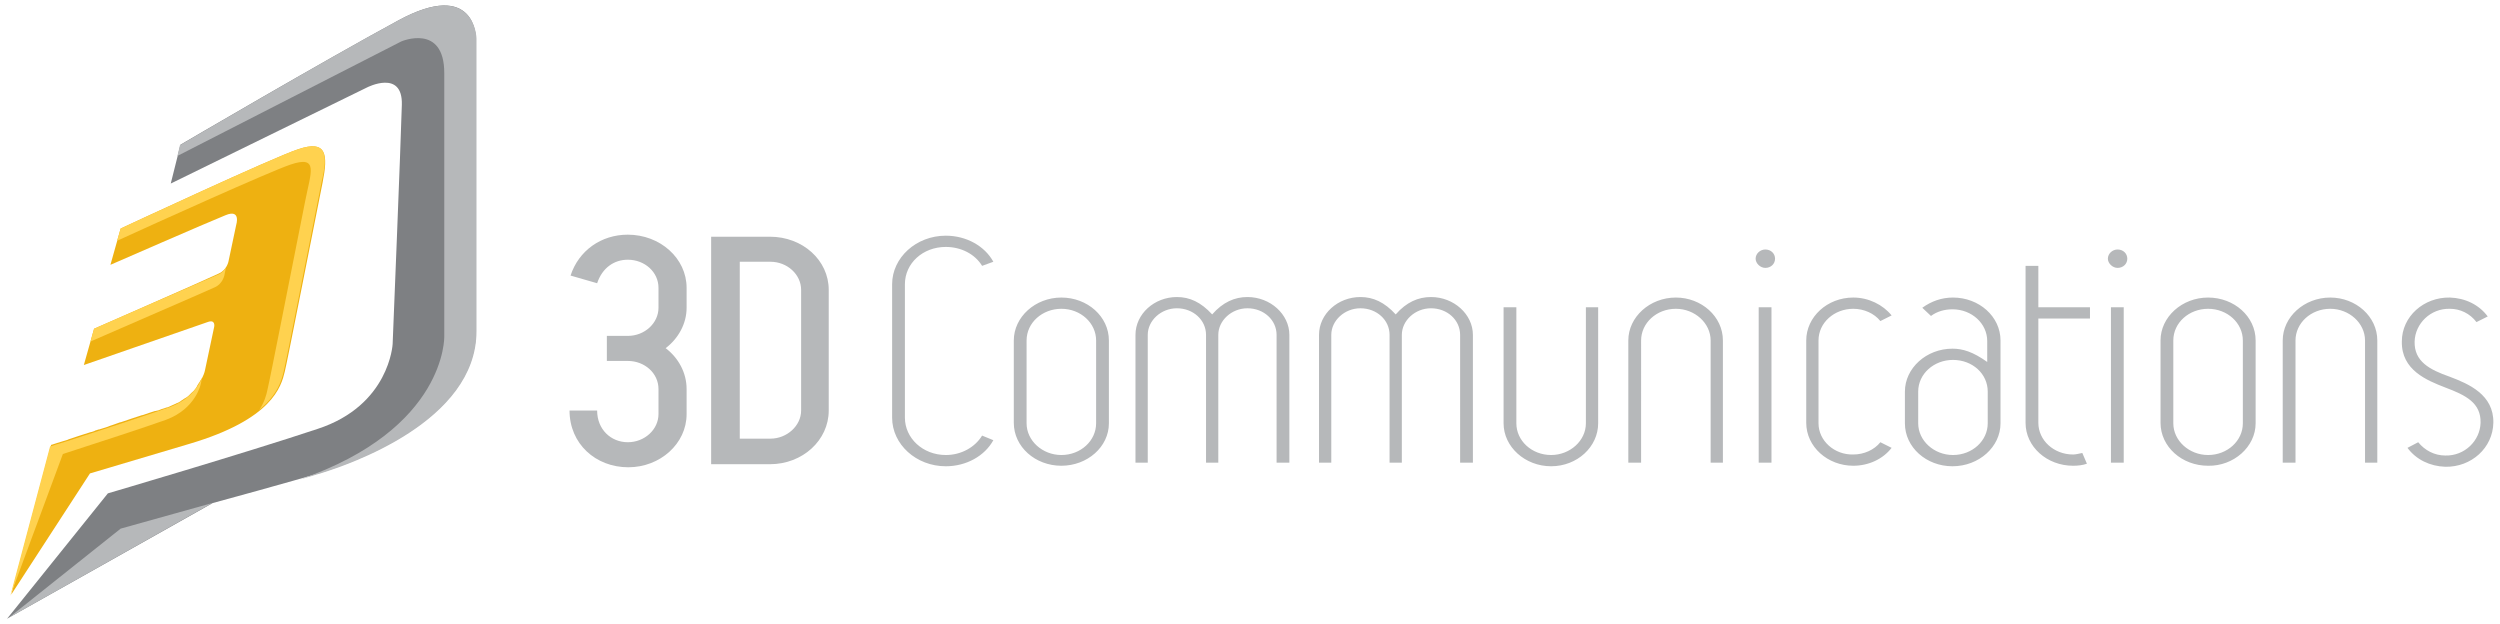 <?xml version="1.0" encoding="utf-8"?>
<!-- Generator: Adobe Illustrator 25.2.0, SVG Export Plug-In . SVG Version: 6.00 Build 0)  -->
<svg version="1.1" id="Layer_1" xmlns="http://www.w3.org/2000/svg" xmlns:xlink="http://www.w3.org/1999/xlink" x="0px" y="0px"
	 viewBox="0 0 489 122" style="enable-background:new 0 0 489 122;" xml:space="preserve">
<style type="text/css">
	.st0{fill:#B6B8BA;}
	.st1{fill:#7E8083;}
	.st2{fill:#EEB111;}
	.st3{fill:#FFD24F;}
</style>
<g>
	<path class="st0" d="M484.4,63l2.2-1.1c-1.7-2.3-4.4-3.6-7.4-3.7c-5.1-0.1-9.4,3.7-9.4,8.6c-0.1,5.6,4.9,7.6,8.5,9
		c4,1.5,7,3,6.9,6.9c-0.1,3.5-3.1,6.5-6.9,6.4c-2.1,0-4-1-5.3-2.6l-2.1,1.1c1.7,2.3,4.4,3.6,7.4,3.7c5.1,0.1,9.3-3.7,9.4-8.6
		c0.1-5.5-4.8-7.6-8.5-9c-4-1.4-7-3-6.9-6.9c0.1-3.5,3.1-6.5,6.9-6.4C481.2,60.4,483.1,61.3,484.4,63L484.4,63z M462.6,90.5h2.4
		V66.6c0-4.7-4.2-8.4-9.2-8.4c-5.1,0-9.3,3.8-9.3,8.4v23.9h2.5V66.6c0-3.4,3-6.2,6.8-6.2c3.7,0,6.8,2.8,6.8,6.2V90.5L462.6,90.5z
		 M441.2,82.8V66.6c0-4.7-4.2-8.4-9.3-8.4c-5.1,0-9.3,3.8-9.3,8.4v16.1c0,4.7,4.2,8.4,9.3,8.4C436.9,91.2,441.2,87.4,441.2,82.8
		L441.2,82.8z M438.7,82.8c0,3.4-3,6.2-6.8,6.2c-3.7,0-6.8-2.8-6.8-6.2V66.6c0-3.5,3.1-6.2,6.8-6.2c3.8,0,6.8,2.8,6.8,6.2V82.8
		L438.7,82.8z M416.1,50.6c0-1-0.8-1.8-1.9-1.8c-1,0-1.9,0.8-1.9,1.8c0,0.9,0.9,1.8,1.9,1.8C415.3,52.4,416.1,51.6,416.1,50.6
		L416.1,50.6z M398.7,62.3h10.1v-2.2h-10.1v-8.1h-2.5v30.7c0,4.7,4.2,8.4,9.3,8.4c0.9,0,1.9-0.1,2.7-0.4l-0.9-2.1
		c-0.6,0.1-1.2,0.3-1.8,0.3c-3.8,0-6.8-2.8-6.8-6.2V62.3L398.7,62.3z M391.3,82.8V66.6c0-4.7-4.2-8.4-9.3-8.4c-2.2,0-4.2,0.7-6,2
		l1.7,1.6c1.2-0.9,2.7-1.3,4.2-1.3c3.8,0,6.8,2.8,6.8,6.2v4.1c-2.8-2-4.8-2.6-6.8-2.6c-5.1,0-9.3,3.8-9.3,8.4v6.2
		c0,4.7,4.2,8.4,9.3,8.4C387.1,91.2,391.3,87.4,391.3,82.8L391.3,82.8z M388.8,82.8c0,3.4-3,6.2-6.8,6.2c-3.7,0-6.8-2.8-6.8-6.2
		v-6.2c0-3.5,3.1-6.2,6.8-6.2c3.8,0,6.8,2.7,6.8,6.2V82.8L388.8,82.8z M355.7,82.8V66.6c0-3.5,3.1-6.2,6.8-6.2
		c2.1,0,4.1,0.9,5.3,2.4l2.2-1.1c-1.7-2.1-4.5-3.5-7.5-3.5c-5.1,0-9.2,3.8-9.2,8.4v16.1c0,4.7,4.2,8.4,9.2,8.4c3,0,5.8-1.3,7.5-3.5
		l-2.2-1.1c-1.2,1.5-3.2,2.4-5.3,2.4C358.8,89,355.7,86.2,355.7,82.8L355.7,82.8z M347.2,50.6c0-1-0.8-1.8-1.9-1.8
		c-1,0-1.9,0.8-1.9,1.8c0,0.9,0.9,1.8,1.9,1.8C346.4,52.4,347.2,51.6,347.2,50.6L347.2,50.6z M334.6,90.5h2.4V66.6
		c0-4.7-4.2-8.4-9.2-8.4c-5.1,0-9.3,3.8-9.3,8.4v23.9h2.5V66.6c0-3.4,3-6.2,6.8-6.2c3.7,0,6.8,2.8,6.8,6.2V90.5L334.6,90.5z
		 M312.6,82.8V60.1h-2.4v22.7c0,3.4-3.1,6.2-6.8,6.2c-3.8,0-6.8-2.8-6.8-6.2V60.1h-2.5v22.7c0,4.6,4.2,8.4,9.3,8.4
		C308.5,91.2,312.6,87.4,312.6,82.8L312.6,82.8z M285.6,90.5h2.5v-25c0-4-3.7-7.4-8.2-7.4c-2.5,0-4.8,1-6.9,3.4
		c-2.2-2.4-4.4-3.4-6.9-3.4c-4.4,0-8.1,3.3-8.1,7.4v25h2.4v-25c0-2.8,2.6-5.2,5.7-5.2c3.2,0,5.7,2.3,5.7,5.2v25h2.4v-25
		c0-2.8,2.6-5.2,5.7-5.2c3.2,0,5.7,2.3,5.7,5.2V90.5L285.6,90.5z M249.7,90.5h2.5v-25c0-4-3.7-7.4-8.2-7.4c-2.5,0-4.8,1-6.9,3.4
		c-2.2-2.4-4.4-3.4-6.9-3.4c-4.4,0-8.1,3.3-8.1,7.4v25h2.4v-25c0-2.8,2.6-5.2,5.7-5.2c3.2,0,5.7,2.3,5.7,5.2v25h2.4v-25
		c0-2.8,2.6-5.2,5.7-5.2c3.2,0,5.7,2.3,5.7,5.2V90.5L249.7,90.5z M216.9,82.8V66.6c0-4.7-4.2-8.4-9.3-8.4s-9.3,3.8-9.3,8.4v16.1
		c0,4.7,4.2,8.4,9.3,8.4S216.9,87.4,216.9,82.8L216.9,82.8z M214.4,82.8c0,3.4-3,6.2-6.8,6.2c-3.7,0-6.8-2.8-6.8-6.2V66.6
		c0-3.5,3.1-6.2,6.8-6.2c3.8,0,6.8,2.8,6.8,6.2V82.8L214.4,82.8z M177,81.7V55.6c0-4.1,3.5-7.3,8-7.3c3,0,5.7,1.4,7.1,3.7l2.2-0.8
		c-1.7-3.1-5.3-5.1-9.3-5.1c-5.8,0-10.5,4.3-10.5,9.5v26.1c0,5.2,4.7,9.5,10.5,9.5c4,0,7.6-2,9.3-5.1l-2.2-0.9
		c-1.4,2.3-4.1,3.8-7.1,3.8C180.5,89,177,85.7,177,81.7L177,81.7z M346.5,60.1H344v30.4h2.5V60.1L346.5,60.1z M415.4,60.1h-2.5v30.4
		h2.5V60.1L415.4,60.1z"/>
	<path class="st0" d="M162.1,80.3V56.7c0-5.8-5.1-10.4-11.5-10.4h-11.5v44.5h11.5C157,90.8,162.1,86.1,162.1,80.3L162.1,80.3z
		 M156.7,80.3c0,3-2.8,5.5-6,5.5h-6V51.2h6c3.3,0,6,2.5,6,5.5V80.3L156.7,80.3z M134.3,81v-4.9c0-3.2-1.6-6.1-4.1-8
		c2.5-1.9,4.1-4.8,4.1-7.9v-3.9c0-5.8-5.2-10.4-11.5-10.4c-5.2,0-9.6,3.1-11.2,8l5.2,1.5c1-3,3.3-4.6,6-4.6c3.3,0,6,2.4,6,5.5v3.9
		c0,3-2.7,5.5-6,5.5h-4.1v4.9h4.1c3.3,0,6,2.4,6,5.5V81c0,3-2.7,5.5-6,5.5c-3.3,0-6-2.5-6-6.2h-5.4c0,6.5,5.1,11.1,11.5,11.1
		C129.1,91.4,134.3,86.8,134.3,81L134.3,81z"/>
	<path class="st1" d="M35.3,28.3l-1.9,7.6l38.4-18.8c0,0,7-3.6,6.8,3.4c-0.2,7.5-1.8,46.8-1.8,46.8s-0.6,12-14.7,16.6
		c-14.1,4.7-41,12.6-41,12.6L1.4,121l40.2-22.6c0,0,16.2-4.4,21.3-6c5.1-1.6,30.2-10,30.2-27.7c0-17.7,0-57.3,0-57.3S93-4.2,77.9,4
		C63.3,11.9,35.3,28.3,35.3,28.3L35.3,28.3z"/>
	<path class="st0" d="M77.9,4c-14.6,7.9-42.7,24.4-42.7,24.4l-0.5,2.1L78.5,8.1c0,0,8.4-3.6,8.4,6.2s0,51.5,0,51.5s0.5,18.1-28.3,28
		c1.8-0.5,3.4-1,4.4-1.3c5.1-1.6,30.2-10,30.2-27.7c0-17.7,0-57.3,0-57.3S93-4.2,77.9,4L77.9,4z"/>
	<polygon class="st0" points="1.5,121 1.4,121 41.5,98.4 23.6,103.4 1.5,121 	"/>
	<path class="st2" d="M58.3,29.2c-4.9,1.6-34.7,15.5-34.7,15.5l-2,7.1c0,0,19-8.3,22.5-9.7c3.1-1.3,2.1,1.9,2.1,1.9l-1.5,7.1
		c0,0-0.3,1.7-1.9,2.4C41,54.4,18.4,64.3,18.4,64.3l-2,7.1c0,0,22.5-7.8,24.2-8.4c1.6-0.6,1.3,0.9,1.3,0.9l-1.8,8.5
		c0,0-0.1,0.6-0.5,1.4c-0.1,0.2-0.2,0.3-0.3,0.5c0,0,0,0.1-0.1,0.1c0,0.1-0.1,0.2-0.1,0.2c0,0.1-0.1,0.2-0.2,0.3
		c0,0.1-0.1,0.1-0.1,0.2c-0.1,0.1-0.2,0.3-0.3,0.5c0,0.1-0.1,0.1-0.1,0.2c-0.1,0.1-0.2,0.3-0.3,0.4c0,0-0.1,0.1-0.1,0.1
		c-0.1,0.2-0.3,0.3-0.5,0.5c0,0-0.1,0.1-0.1,0.1c-0.2,0.2-0.3,0.3-0.5,0.5c0,0,0,0,0,0c-0.2,0.2-0.4,0.3-0.7,0.5
		c-0.1,0-0.1,0.1-0.2,0.1c-0.2,0.2-0.5,0.3-0.7,0.5c0,0,0,0,0,0c-0.3,0.2-0.5,0.3-0.8,0.4c-0.1,0-0.1,0.1-0.2,0.1
		c-0.3,0.1-0.6,0.3-0.9,0.4c-0.2,0.1-0.4,0.2-0.7,0.3c0,0-0.1,0-0.1,0c-0.1,0-0.2,0.1-0.3,0.1c0,0,0,0,0,0c-0.4,0.1-0.9,0.3-1.4,0.5
		c0,0-0.1,0-0.1,0c-0.1,0-0.3,0.1-0.4,0.1c0,0-0.1,0-0.1,0c-0.7,0.2-1.5,0.5-2.4,0.8c0,0-0.1,0-0.1,0c-1.3,0.4-2.7,0.9-4.2,1.4
		c0,0,0,0-0.1,0c-0.5,0.2-0.9,0.3-1.4,0.5c-0.1,0-0.2,0.1-0.3,0.1c-0.1,0-0.2,0.1-0.3,0.1c-0.2,0.1-0.3,0.1-0.5,0.2
		c-0.1,0-0.2,0.1-0.3,0.1c-0.4,0.1-0.9,0.3-1.3,0.4c0,0-0.1,0-0.1,0c-0.2,0.1-0.4,0.1-0.6,0.2c-0.1,0-0.1,0-0.2,0.1
		c-0.2,0.1-0.4,0.1-0.6,0.2c0,0-0.1,0-0.1,0c-1.6,0.5-3.1,1-4.3,1.4l0,0c-0.1,0-0.2,0.1-0.2,0.1c-1.7,0.5-2.9,0.9-3.2,1
		c0,0-0.1,0-0.1,0l-7.8,29.3l15.4-23.7l19.5-5.8C53.3,82,55,75.6,55.7,72.7c0.5-2,4.8-24,7.4-37C64.2,30.2,63.9,27.3,58.3,29.2
		L58.3,29.2z"/>
	<path class="st3" d="M42,56.2c1.6-0.7,1.9-2.4,1.9-2.4l0.3-1.5c-0.3,0.5-0.8,1.1-1.5,1.4C41,54.4,18.4,64.3,18.4,64.3l-0.7,2.5
		C18.1,66.6,40.3,57,42,56.2L42,56.2z"/>
	<path class="st3" d="M58.3,29.2c-4.9,1.6-34.7,15.5-34.7,15.5l-0.7,2.4c7.4-3.4,30-13.6,33.9-14.9c5.6-1.9,4,1.5,2.9,7.1
		c-2.6,13-6.9,35-7.4,37c-0.2,1-0.6,2.4-1.6,3.9c3.7-3.1,4.4-5.9,4.8-7.6c0.5-2,4.8-24,7.4-37C64.2,30.2,63.9,27.3,58.3,29.2
		L58.3,29.2z"/>
	<path class="st3" d="M33.3,79.6c-3.3,1.2-14.6,4.9-20.2,6.7c-1.7,0.5-2.9,0.9-3.2,1c0,0-0.1,0-0.1,0l-7.8,29.3l10.3-27.8
		c5.6-1.8,16.9-5.5,20.2-6.7c5.9-2.2,6.8-7.1,6.8-7.1l0.2-1.1C38.9,75.5,37.2,78.1,33.3,79.6L33.3,79.6z"/>
</g>
</svg>
